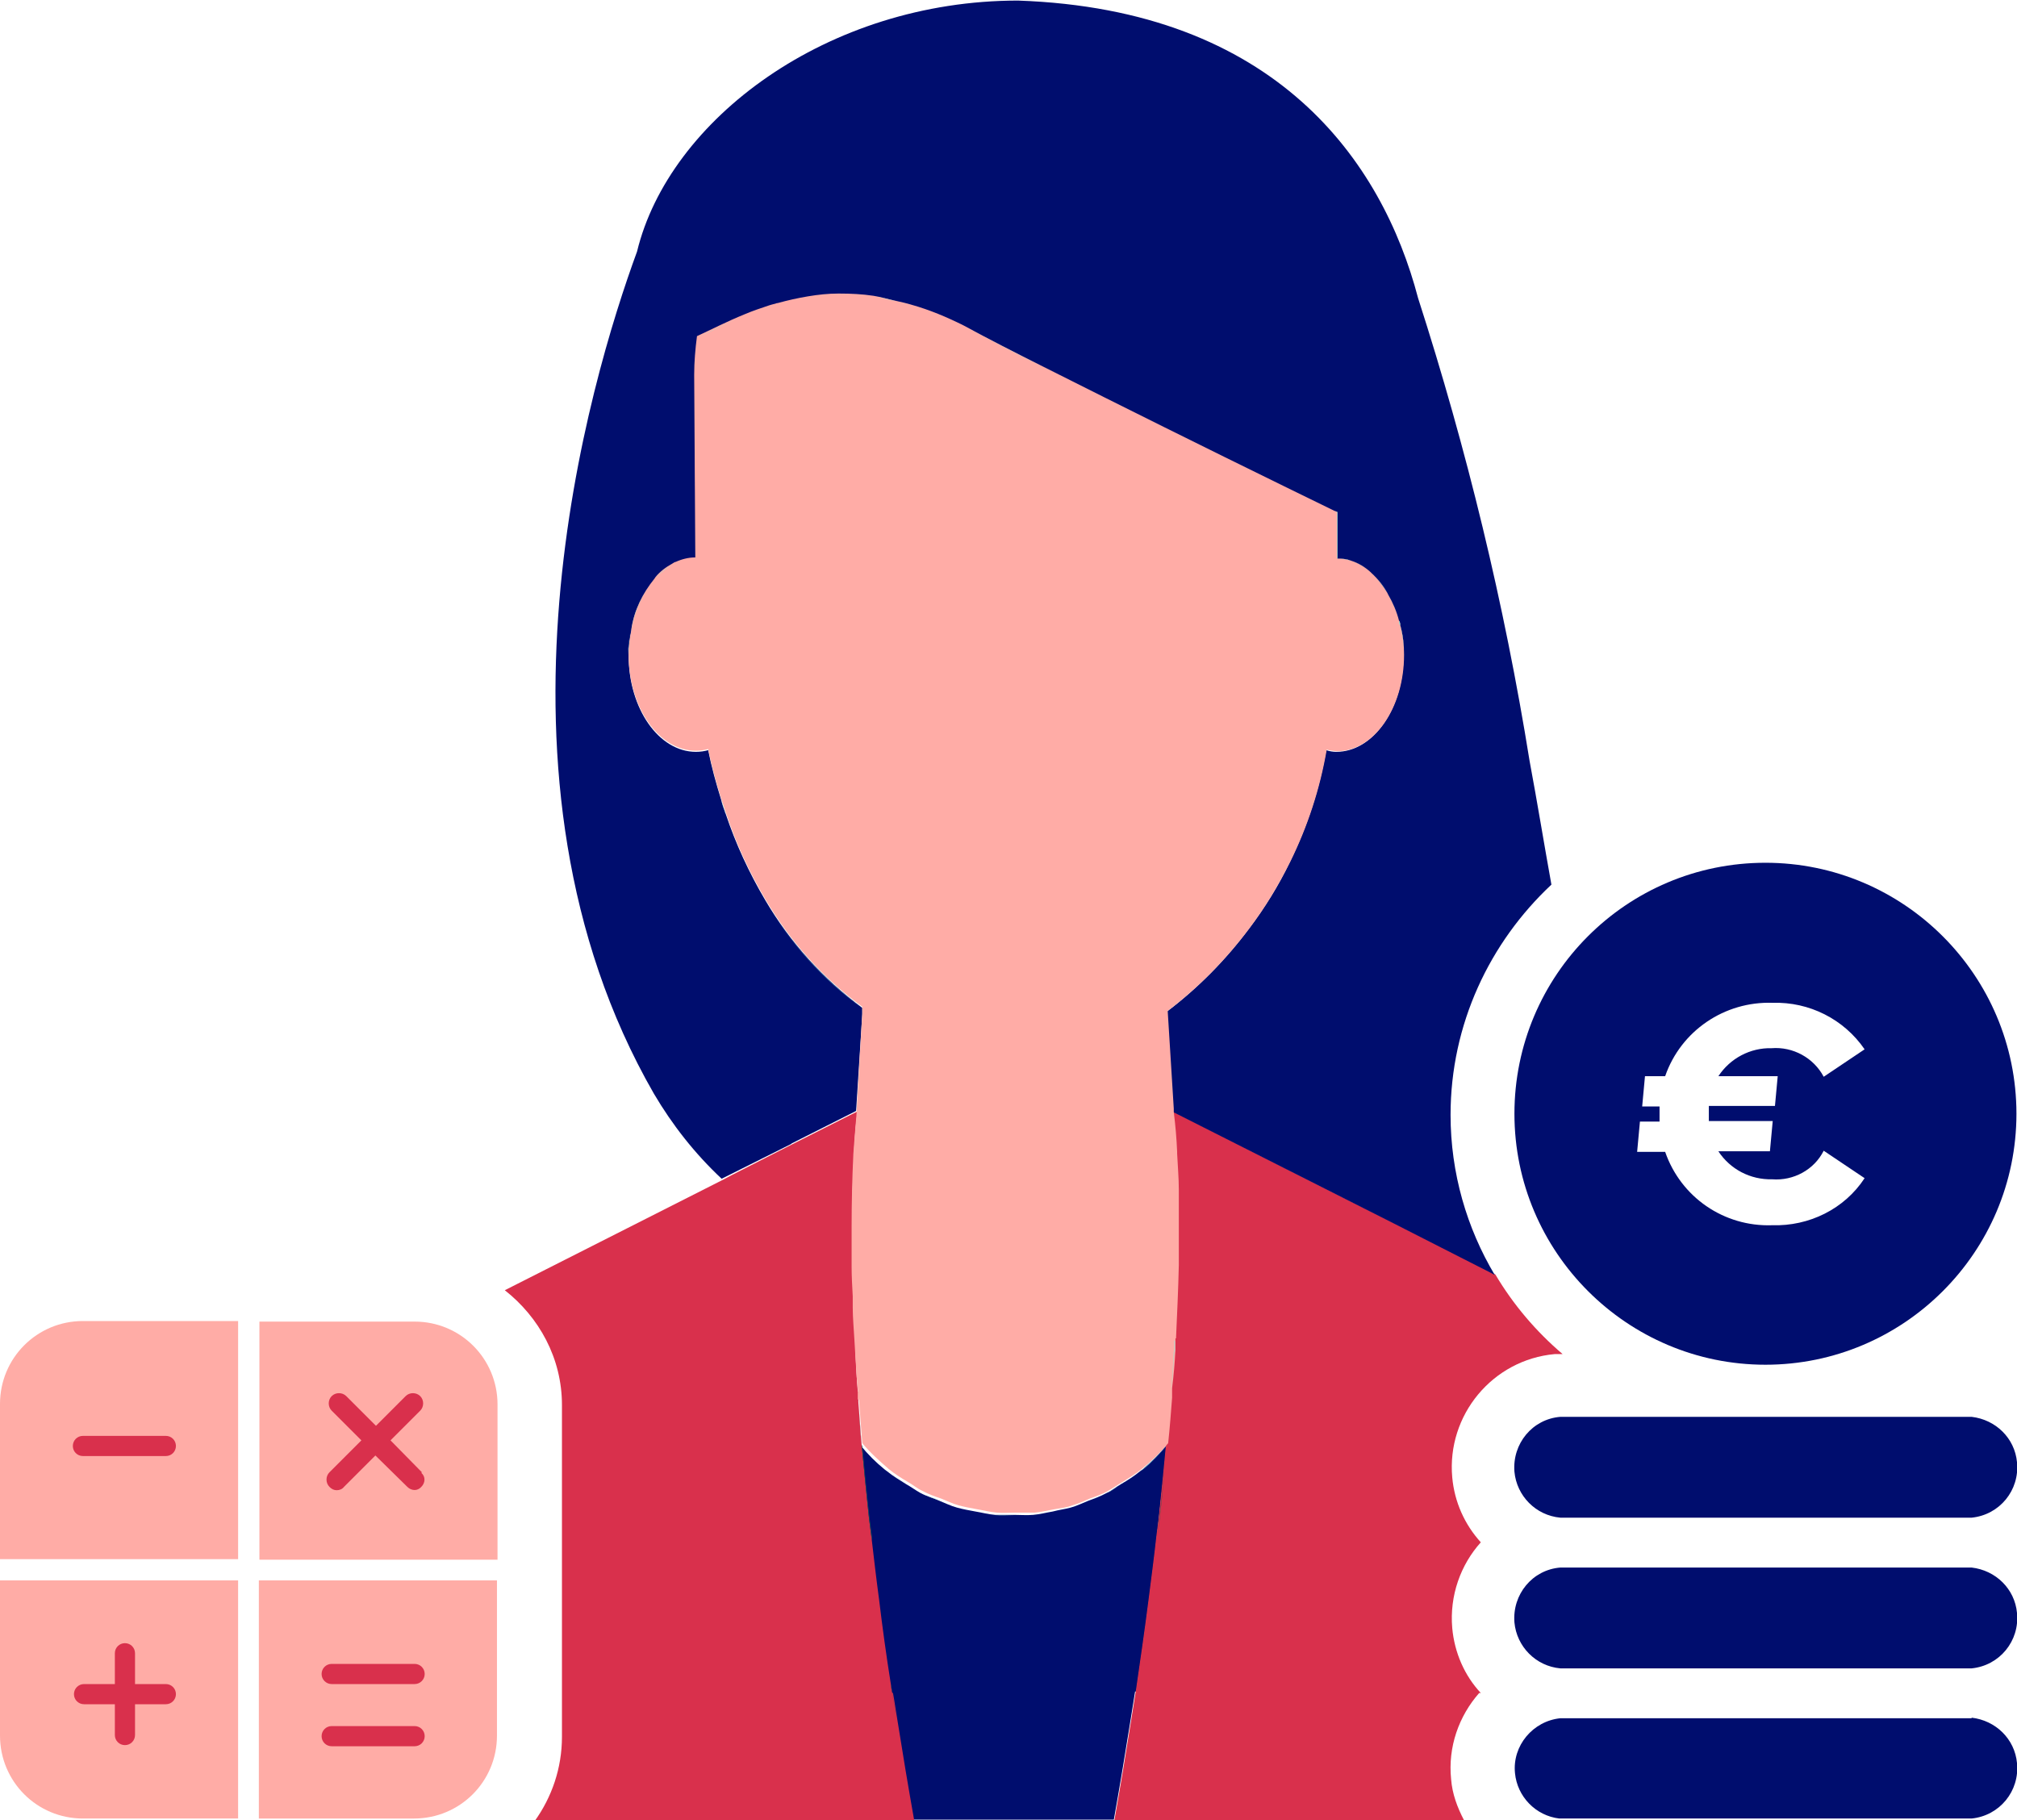 <?xml version="1.0" encoding="UTF-8"?>
<svg id="Calque_1" data-name="Calque 1" xmlns="http://www.w3.org/2000/svg" viewBox="0 0 36 32.49">
  <defs>
    <style>
      .cls-1 {
        fill: none;
      }

      .cls-2 {
        fill: #000d6e;
      }

      .cls-3 {
        fill: #ffaca6;
      }

      .cls-4 {
        fill: #d9304c;
      }

      .cls-5 {
        fill: #1b5951;
      }

      .cls-6 {
        fill: #94e3d4;
      }
    </style>
  </defs>
  <g>
    <path class="cls-2" d="M35.19,30.67h-7.34c-.49,.05-.86,.49-.81,.98,.04,.42,.37,.76,.79,.81,0,0,.01,0,.02,0h7.34c.5-.05,.86-.49,.81-.99-.04-.43-.38-.76-.81-.81h0Zm0-2.69h-7.34c-.5,.04-.86,.48-.82,.98,.04,.43,.38,.78,.82,.82h7.34c.5-.05,.86-.49,.81-.99-.04-.43-.38-.76-.81-.81h0Zm0-2.69h-7.34c-.5,.04-.86,.48-.82,.98,.04,.43,.38,.78,.82,.82h7.34c.5-.05,.86-.49,.81-.99-.04-.43-.38-.76-.81-.81h0Z"/>
    <path class="cls-2" d="M31.51,15.4c-2.48,0-4.48,2.01-4.48,4.48s2.01,4.48,4.48,4.48,4.48-2.01,4.48-4.48-2.01-4.48-4.48-4.48Zm.22,3.8l-.05,.54h-1.18s0,.09,0,.13c0,.05,0,.09,0,.14h1.14l-.05,.54h-.92c.21,.32,.57,.51,.96,.5,.38,.03,.75-.17,.92-.51l.73,.49c-.36,.55-.99,.86-1.65,.84-.86,.03-1.63-.5-1.91-1.31h-.5l.05-.54h.35s0-.09,0-.14c0-.04,0-.09,0-.13h-.31l.05-.54h.36c.28-.81,1.06-1.34,1.92-1.31,.65-.02,1.27,.29,1.64,.83l-.73,.49c-.18-.34-.55-.54-.93-.51-.38-.01-.74,.18-.95,.5h1.06Z"/>
  </g>
  <g>
    <path class="cls-1" d="M23.03,15.39c-.2,.42-.45,.82-.73,1.19,.28-.37,.52-.77,.73-1.19Z"/>
    <path class="cls-1" d="M23.81,9.12c-1.74-.84-3.46-1.69-5.18-2.56,1.42,.72,2.85,1.43,4.29,2.13l.9,.44Z"/>
    <polygon class="cls-1" points="14.98 5.25 14.98 5.25 14.96 5.25 14.96 5.25 14.98 5.25"/>
    <path class="cls-1" d="M14.96,5.25s-.03,0-.05,0c.02,0,.03,0,.05,0h0Z"/>
    <polygon class="cls-1" points="14.13 20.41 15.28 19.83 15.28 19.83 14.13 20.41"/>
    <polygon class="cls-1" points="15.31 24.83 15.31 24.83 15.32 25.01 15.32 25.02 15.32 25.01 15.31 24.83"/>
    <path class="cls-1" d="M14.42,5.31c.18-.03,.36-.05,.54-.05-.03,0-.06,0-.09,0-.15,0-.3,.02-.45,.04-.06,0-.11,.02-.17,.03-.13,.03-.25,.05-.37,.09-.01,0-.02,0-.03,.01,.01,0,.02,0,.04-.01,.18-.05,.36-.09,.54-.12Z"/>
    <path class="cls-1" d="M15.2,22.64v-.17c0-.16,0-.32,0-.47h0c0,.16,0,.31,0,.47v.17c0,.17,.01,.34,.02,.52v.1s0-.1,0-.1c0-.18-.01-.35-.02-.52Z"/>
    <path class="cls-1" d="M15.22,20.59c.02-.37,.04-.61,.06-.71-.01,.1-.04,.33-.06,.71Z"/>
    <path class="cls-1" d="M15.22,20.64s0,0,0,0c.03-.44,.05-.71,.06-.77h0c0,.06-.03,.33-.06,.77Z"/>
    <path class="cls-1" d="M12.41,13.42s0,0,0,0c.07,0,.15-.01,.22-.03,0,0,0,0,0,0-.07,.02-.14,.03-.22,.03Z"/>
    <path class="cls-1" d="M15.26,24.16c.01,.21,.03,.43,.04,.66-.02-.29-.04-.59-.06-.88v.22Z"/>
    <path class="cls-1" d="M18.44,27.04c-.11,.01-.23,0-.34,0,.11,0,.23,0,.34,0Z"/>
    <path class="cls-1" d="M19.11,26.91c-.11,.03-.22,.04-.32,.07,.11-.02,.22-.03,.32-.07Z"/>
    <path class="cls-1" d="M19.76,26.65c-.11,.06-.22,.1-.33,.14,.11-.04,.23-.08,.33-.14Z"/>
    <path class="cls-1" d="M15.19,21.92c0-.42,0-.85,.03-1.27-.02,.32-.03,.75-.03,1.27Z"/>
    <path class="cls-1" d="M20.99,23.33c.01-.24,.02-.48,.02-.71-.01,.44-.03,.87-.05,1.31,.01-.21,.02-.4,.03-.59Z"/>
    <path class="cls-1" d="M17.77,27.04c-.12-.01-.23-.04-.35-.06,.12,.02,.23,.05,.35,.06Z"/>
    <path class="cls-1" d="M15.91,30.06c-.13-.86-.25-1.71-.34-2.57,.04,.34,.08,.69,.13,1.06,.07,.5,.14,1.01,.21,1.51Z"/>
    <path class="cls-1" d="M15.38,25.8h0c.13,.16,.27,.3,.43,.43,.01,.01,.03,.02,.04,.03-.17-.14-.33-.29-.47-.46h0Z"/>
    <path class="cls-1" d="M17.09,26.91c-.11-.03-.21-.08-.31-.12,.1,.04,.2,.09,.31,.12Z"/>
    <path class="cls-1" d="M16.45,26.65c-.09-.05-.17-.11-.26-.16,.09,.05,.17,.12,.26,.16Z"/>
    <path class="cls-1" d="M20.35,26.26c-.11,.09-.22,.16-.34,.23,.11-.07,.23-.14,.34-.23Z"/>
    <polygon class="cls-1" points="20.93 19.83 20.93 19.83 23.16 20.96 26.63 22.71 24.89 21.83 20.93 19.83"/>
    <path class="cls-1" d="M20.99,20.59v.03s0-.03,0-.03c-.02-.38-.04-.61-.06-.71h0c.02,.24,.04,.47,.06,.71Z"/>
    <path class="cls-1" d="M21.02,21.43c0,.12,0,.25,0,.38h0c0-.13,0-.26,0-.38v-.15c0-.25-.02-.47-.03-.65,.01,.22,.02,.43,.02,.65v.15Z"/>
    <polygon class="cls-1" points="20.93 19.87 20.93 19.87 20.93 19.86 20.93 19.85 20.93 19.86 20.93 19.87"/>
    <path class="cls-1" d="M21.02,21.8h0c0-.13,0-.26,0-.38,0,.12,0,.25,0,.38Z"/>
    <path class="cls-1" d="M15.28,19.87s0,0,0,.01c-.01,.1-.04,.33-.06,.71,0,.02,0,.03,0,.05,.03-.44,.05-.71,.06-.77Z"/>
    <polygon class="cls-1" points="20.93 19.87 20.93 19.85 20.93 19.86 20.93 19.87"/>
    <path class="cls-1" d="M15.28,19.86v-.03s0,.02,0,.03h0Z"/>
    <path class="cls-1" d="M14.96,5.25s-.03,0-.05,0c-.01,0-.03,0-.04,0,.03,0,.06,0,.09,0h0Z"/>
    <rect class="cls-1" x="15.28" y="19.83" width="0" height="0"/>
    <path class="cls-2" d="M20.28,30.2c.08-.55,.16-1.1,.23-1.65,.05-.39,.1-.77,.14-1.14,.06-.54,.12-1.07,.17-1.61h0c-.13,.15-.28,.3-.43,.43-.01,.01-.03,.02-.04,.03-.11,.09-.22,.16-.34,.23-.09,.05-.17,.12-.26,.16-.11,.06-.22,.1-.33,.14-.1,.04-.2,.09-.31,.12-.11,.03-.21,.04-.32,.07-.12,.02-.23,.05-.35,.06-.11,.01-.23,0-.34,0-.11,0-.23,0-.34,0-.12-.01-.23-.04-.35-.06-.11-.02-.22-.04-.33-.07-.11-.03-.21-.08-.31-.12-.11-.05-.23-.08-.34-.14-.09-.05-.17-.11-.26-.16-.11-.07-.23-.14-.34-.23-.01-.01-.03-.02-.04-.03-.16-.13-.3-.27-.43-.43,.04,.44,.08,.87,.13,1.3l.04,.31s0,.05,0,.08c.1,.86,.22,1.72,.34,2.57,0,.04,.01,.09,.02,.13h0c.03,.17,.05,.33,.08,.5,.09,.57,.19,1.17,.3,1.79h3.61c.11-.62,.21-1.22,.3-1.79,.03-.17,.05-.33,.08-.5Z"/>
    <path class="cls-4" d="M15.92,30.2s-.01-.09-.02-.14c-.08-.5-.15-1.01-.21-1.51-.05-.37-.09-.72-.13-1.06,0-.03,0-.05-.01-.08l-.04-.31c-.05-.46-.09-.89-.13-1.3h0c-.02-.27-.04-.53-.06-.78,0,0,0,0,0,0v-.18s-.01,0-.01,0h0s0,0,0,0c-.02-.23-.03-.45-.04-.66v-.22c-.02-.2-.03-.4-.04-.58v-.1s0-.1,0-.1c0-.17-.01-.34-.02-.52v-.17c0-.16,0-.31,0-.47h0v-.09h0c0-.52,.01-.95,.03-1.27,0,0,0,0,0,0h0s0-.04,0-.06c.02-.37,.04-.61,.06-.71,0-.03,0-.05,0-.05l-1.15,.58-1.08,.55-.15,.08s0,0,0,0l-3.91,1.98c.61,.48,1.02,1.21,1.02,2.05v5.92c0,.56-.18,1.08-.49,1.51h6.78c-.11-.62-.21-1.22-.3-1.79-.03-.17-.05-.33-.08-.49Z"/>
    <polygon class="cls-5" points="15.22 20.64 15.21 20.65 15.22 20.64 15.22 20.64"/>
    <polygon class="cls-5" points="15.38 25.8 15.38 25.8 15.38 25.8 15.38 25.8 15.38 25.8"/>
    <path class="cls-4" d="M26.43,30.22c-.29-.31-.47-.72-.51-1.16-.05-.58,.15-1.13,.51-1.53-.29-.32-.47-.72-.51-1.16-.1-1.11,.72-2.1,1.83-2.2h.1s.04,0,.04,0c-.47-.4-.88-.88-1.2-1.42l-.07-.04-3.47-1.75-2.23-1.13v.02s0,.02,0,.02h0s0,.02,0,.02h0c.01,.1,.04,.33,.06,.71v.03c0,.18,.02,.4,.02,.65v.15c0,.12,0,.25,0,.38h0v.18h0c0,.14,0,.29,0,.45v.19s0,0,0,0c0,.24-.01,.48-.02,.71,0,.19-.02,.39-.03,.59,0,0,0,0,0,0v.2c-.02,.22-.04,.45-.06,.69v.17c-.03,.26-.05,.52-.08,.8h0c-.04,.42-.08,.85-.13,1.31l-.04,.31c-.04,.37-.09,.75-.14,1.14-.07,.55-.15,1.1-.23,1.65-.03,.17-.05,.33-.08,.5-.09,.57-.19,1.17-.3,1.79h6.24c-.12-.23-.21-.47-.23-.73-.06-.58,.14-1.13,.5-1.54Z"/>
    <polygon class="cls-5" points="20.93 19.87 20.93 19.87 20.93 19.87 20.93 19.87"/>
    <path class="cls-5" d="M15.28,19.87h0s0-.03,0-.03h0s0,0,0,0c0,0,0,.02,0,.05,0,0,0,0,0-.01h0Z"/>
    <path class="cls-5" d="M15.22,20.59s0,.04,0,.06c0,0,0,0,0,0,0-.02,0-.03,0-.05Z"/>
    <path class="cls-5" d="M16,30.69c-.03-.17-.05-.33-.08-.5h0s-.01-.09-.02-.13c0,.05,.01,.09,.02,.14,.03,.17,.05,.33,.08,.49Z"/>
    <path class="cls-5" d="M20.29,30.2c.08-.55,.16-1.1,.23-1.65,.05-.39,.1-.77,.14-1.14-.04,.37-.09,.75-.14,1.14,.05-.39,.1-.77,.14-1.14l.04-.31c.05-.45,.09-.89,.13-1.3h0c-.05,.54-.11,1.07-.17,1.61-.04,.37-.09,.75-.14,1.14-.07,.55-.15,1.1-.23,1.65-.03,.17-.05,.33-.08,.5-.09,.57-.19,1.17-.3,1.79h0c.11-.62,.21-1.22,.3-1.79,.03-.17,.05-.33,.08-.5Z"/>
    <path class="cls-5" d="M15.38,25.8c.04,.41,.08,.85,.13,1.3l.04,.31s0,.05,.01,.08c0-.03,0-.05,0-.08l-.04-.31c-.05-.43-.09-.87-.13-1.3h0s0,0,0,0Z"/>
    <path class="cls-2" d="M14.13,20.41l1.15-.58h0s.11-1.72,.11-1.72v-.12c-.7-.52-1.29-1.17-1.73-1.92-.29-.49-.53-1.01-.71-1.55-.03-.08-.06-.17-.08-.25-.09-.29-.17-.58-.23-.88-.07,.02-.14,.03-.22,.03,0,0,0,0,0,0s0,0,0,0c-.66,0-1.2-.77-1.2-1.72,0-.15,.02-.3,.05-.44v-.02c.06-.33,.2-.64,.42-.89l.02-.03c.09-.09,.19-.17,.3-.24,.02,0,.04-.02,.06-.03,.11-.05,.23-.08,.35-.08h0l-.02-3.26c0-.23,.02-.46,.05-.69,.24-.12,.53-.26,.85-.39,.15-.06,.29-.11,.44-.16,.04-.01,.08-.02,.11-.03,.01,0,.02,0,.03-.01,.12-.03,.24-.06,.37-.09,.06-.01,.11-.02,.17-.03,.15-.02,.3-.04,.45-.04-.15,0-.3,.02-.45,.04,.16-.03,.33-.04,.49-.05,.02,0,.03,0,.05,0h.02s0,0,0,0h0c.2,0,.41,.01,.61,.04,.13,.02,.27,.05,.4,.09,.09,.02,.18,.04,.28,.07h0c.32,.09,.63,.22,.93,.37,.47,.25,.95,.49,1.43,.74,1.72,.87,3.45,1.72,5.18,2.56l.05,.02v.83c.09,0,.17,.02,.25,.04,.13,.04,.24,.11,.34,.2l.02,.02c.11,.1,.21,.22,.28,.35l.02,.04c.08,.15,.14,.3,.19,.46,0,.02,0,.05,.02,.07,.04,.18,.06,.36,.07,.54,0,.95-.54,1.72-1.2,1.72-.06,0-.12-.01-.18-.03-.12,.7-.34,1.37-.65,2-.2,.42-.45,.82-.73,1.19-.42,.56-.91,1.06-1.48,1.49l.11,1.77,3.96,2,1.73,.88,.07,.04c-.5-.84-.79-1.82-.79-2.86,0-1.62,.7-3.08,1.8-4.11-.13-.72-.25-1.46-.39-2.21-.45-2.8-1.12-5.56-1.99-8.26-.64-2.44-2.53-5.15-7.14-5.31-3.41,0-6.23,2.13-6.8,4.48-.84,2.29-2.96,9.36,.3,15.03,.33,.56,.73,1.07,1.21,1.52l.16-.08,1.08-.54Zm-2.07-10.36s-.04,.02-.06,.02c.02,0,.04-.02,.06-.02Z"/>
    <polygon class="cls-2" points="15.28 19.83 15.28 19.83 15.28 19.83 15.28 19.83"/>
    <path class="cls-2" d="M14.42,5.31c.15-.02,.3-.04,.45-.04,.01,0,.03,0,.04,0-.17,0-.33,.02-.49,.05Z"/>
    <path class="cls-2" d="M16.27,5.44c-.09-.03-.19-.05-.28-.07,.09,.02,.18,.04,.28,.07h0Z"/>
    <path class="cls-2" d="M13.66,16.07c.44,.75,1.03,1.41,1.73,1.92-.7-.52-1.29-1.17-1.73-1.92Z"/>
    <polygon class="cls-2" points="13.05 20.96 14.13 20.41 13.05 20.96 12.9 21.04 12.9 21.04 13.05 20.96"/>
    <polygon class="cls-2" points="26.63 22.71 26.7 22.74 26.7 22.74 26.63 22.71"/>
    <path class="cls-3" d="M20.82,18.06c.57-.43,1.06-.93,1.48-1.49,.28-.37,.52-.77,.73-1.19,.31-.63,.53-1.3,.65-2,.06,.02,.12,.02,.18,.03,.66,0,1.2-.77,1.2-1.72,0-.18-.02-.36-.07-.54,0-.02,0-.05-.02-.07-.04-.16-.11-.32-.19-.46l-.02-.04c-.08-.13-.17-.25-.28-.35l-.02-.02c-.1-.09-.22-.16-.34-.2-.08-.03-.16-.04-.25-.04v-.83s-.04-.02-.05-.02l-.9-.44c-1.43-.7-2.86-1.41-4.29-2.13-.5-.25-.99-.5-1.43-.74-.3-.15-.61-.28-.93-.37-.1-.03-.19-.05-.28-.07-.14-.03-.27-.07-.4-.09-.2-.03-.4-.04-.61-.04h-.02c-.18,0-.36,.02-.54,.05-.18,.03-.36,.07-.54,.12-.01,0-.02,0-.04,.01-.04,.01-.08,.02-.11,.03-.15,.05-.3,.1-.44,.16-.32,.13-.61,.28-.85,.39-.03,.23-.05,.46-.05,.69l.02,3.26h0c-.12,0-.24,.03-.35,.08-.02,0-.04,.02-.06,.03-.11,.06-.22,.14-.3,.24l-.02,.03c-.21,.26-.36,.56-.41,.89v.02c-.03,.14-.05,.29-.05,.44,0,.95,.54,1.72,1.2,1.72,.07,0,.15-.01,.22-.03,0,0,0,0,0,0,0,0,0,0,0,0,.06,.3,.14,.59,.23,.88l.08,.24h0c.18,.55,.42,1.07,.71,1.56,.44,.75,1.03,1.41,1.73,1.92v.12s-.1,1.72-.1,1.72h0s0,0,0,0c0,0,0,0,0,0v.03s0,0,0,0c0,0,0,0,0,0,0,.06-.03,.33-.06,.77,0,0,0,0,0,.01h0s0,0,0,0c-.02,.42-.03,.85-.03,1.27h0v.09c0,.15,0,.31,0,.47v.17c0,.16,.01,.34,.02,.52v.1s0,.1,0,.1c0,.19,.02,.39,.03,.58-.01-.2-.02-.4-.03-.58,0,.19,.02,.38,.03,.58,.02,.29,.03,.59,.06,.88,0,0,0,0,0,0v.18s.01,0,.02,0c.02,.25,.04,.51,.06,.78,.14,.17,.31,.32,.47,.46,.11,.09,.22,.16,.34,.23,.09,.05,.17,.12,.26,.16,.11,.06,.22,.1,.34,.14,.1,.04,.2,.09,.31,.12,.11,.03,.22,.05,.33,.07,.12,.02,.23,.05,.35,.06,.11,.01,.23,0,.34,0,.11,0,.23,0,.34,0,.12-.01,.23-.04,.35-.06,.11-.02,.22-.03,.32-.07,.11-.03,.21-.08,.31-.12,.11-.04,.23-.08,.33-.14,.09-.05,.17-.11,.26-.16,.11-.07,.23-.14,.34-.23,.17-.14,.33-.29,.47-.46h0c.03-.28,.05-.55,.07-.81v-.17c.03-.24,.05-.47,.06-.69v-.2s.01,0,.01,0c.02-.44,.04-.87,.05-1.31,0,0,0,0,0,0v-.19c0-.15,0-.3,0-.44v-.18c0-.13,0-.26,0-.38v-.15c0-.22-.02-.43-.03-.65v-.03c-.01-.24-.03-.47-.06-.71h0s0-.02,0-.02h0s0-.02,0-.02v-.02s0,0,0,0l-.11-1.77Z"/>
    <path class="cls-6" d="M15.38,17.99c-.7-.52-1.29-1.17-1.73-1.92,.44,.75,1.03,1.41,1.73,1.92Z"/>
    <path class="cls-6" d="M18.1,27.05c-.11,0-.23,0-.34,0,.11,.01,.23,0,.34,0Z"/>
    <path class="cls-6" d="M19.43,26.79c-.1,.04-.2,.09-.31,.12,.11-.03,.21-.08,.31-.12Z"/>
    <path class="cls-6" d="M20.4,26.23c.16-.13,.3-.28,.43-.43-.15,.17-.31,.32-.47,.46,.01-.01,.03-.02,.04-.03Z"/>
    <path class="cls-6" d="M18.79,26.98c-.12,.02-.23,.05-.35,.06,.12-.01,.23-.04,.35-.06Z"/>
    <path class="cls-6" d="M17.42,26.98c-.11-.02-.22-.04-.33-.07,.11,.03,.22,.05,.33,.07Z"/>
    <path class="cls-6" d="M16.19,26.49c-.11-.07-.23-.14-.34-.23,.11,.09,.22,.16,.34,.23Z"/>
    <path class="cls-6" d="M16.79,26.79c-.11-.05-.23-.08-.34-.14,.11,.06,.22,.1,.34,.14Z"/>
    <path class="cls-6" d="M20.02,26.49c-.09,.05-.17,.12-.26,.16,.09-.05,.17-.11,.26-.16Z"/>
    <path class="cls-6" d="M15.22,23.26v.1c.01,.19,.02,.38,.03,.58-.01-.19-.02-.39-.03-.58v-.1Z"/>
    <path class="cls-6" d="M21.01,22.62s0,0,0,0c0,0,0,0,0,0v-.19c0-.15,0-.31,0-.44h0c0,.14,0,.29,0,.44v.19Z"/>
    <path class="cls-6" d="M20.95,24.13c-.01,.22-.03,.45-.04,.69v.17s0-.17,0-.17c.02-.24,.03-.47,.05-.69v-.2s.01,0,.01,0c0,0,0,0,0,0v.2Z"/>
    <polygon class="cls-6" points="15.31 24.83 15.31 24.83 15.31 24.83 15.31 24.83"/>
    <path class="cls-6" d="M15.32,25.02c.02,.25,.04,.51,.06,.78h0c-.03-.27-.04-.53-.06-.78Z"/>
    <polygon class="cls-6" points="15.21 20.65 15.21 20.65 15.22 20.64 15.21 20.65"/>
    <polygon class="cls-6" points="15.21 20.65 15.21 20.65 15.21 20.65 15.21 20.65"/>
    <polygon class="cls-6" points="15.28 19.87 15.28 19.87 15.28 19.87 15.28 19.87"/>
    <polygon class="cls-6" points="15.28 19.83 15.28 19.83 15.28 19.83 15.28 19.83"/>
    <polygon class="cls-6" points="20.94 19.88 20.93 19.87 20.93 19.87 20.94 19.88"/>
    <path class="cls-6" d="M11.21,11.69c0-.15,.02-.29,.05-.44v-.02s0,.02,0,.02c-.03,.15-.04,.29-.05,.44,0,.95,.54,1.72,1.2,1.72,0,0,0,0,0,0-.66,0-1.2-.77-1.2-1.72Z"/>
    <path class="cls-6" d="M12.95,14.52h0s-.08-.25-.08-.25c-.09-.29-.17-.59-.23-.88,0,0,0,0,0,0,.06,.3,.14,.59,.23,.88l.08,.24h0c-.03-.07-.06-.16-.08-.24,.03,.09,.06,.17,.08,.25,.18,.54,.42,1.06,.71,1.55h0c-.29-.49-.53-1.01-.71-1.55Z"/>
    <polygon class="cls-6" points="15.28 19.83 15.39 18.11 15.28 19.83 15.28 19.83 15.28 19.83"/>
    <path class="cls-6" d="M12.39,6.72c0-.23,.02-.46,.05-.69,.24-.12,.53-.26,.85-.39,.14-.06,.29-.11,.44-.16,.04-.01,.08-.02,.11-.03-.04,.01-.08,.02-.11,.03-.15,.05-.3,.1-.44,.16-.32,.13-.61,.28-.85,.39-.03,.23-.05,.46-.05,.69l.02,3.26h0l-.02-3.26Z"/>
    <path class="cls-6" d="M16,5.38c.09,.02,.18,.04,.28,.07,.32,.09,.63,.22,.93,.37-.3-.15-.61-.28-.93-.37-.09-.03-.19-.05-.28-.07-.14-.03-.27-.07-.4-.09h0c-.2-.03-.4-.04-.61-.04h0c.2,0,.41,.01,.61,.04,.13,.02,.27,.05,.4,.09Z"/>
    <path class="cls-6" d="M17.2,5.82c.44,.23,.93,.48,1.43,.74-.48-.24-.95-.49-1.43-.74Z"/>
    <path class="cls-6" d="M12,10.08c-.11,.06-.22,.14-.3,.24l-.02,.03,.02-.03c.09-.1,.19-.17,.3-.24Z"/>
    <path class="cls-6" d="M23.87,9.97c.08,0,.17,.02,.25,.04,.13,.04,.24,.11,.34,.2l.02,.02c.11,.1,.21,.22,.28,.35l.02,.04c.08,.15,.15,.3,.19,.46,0,.02,0,.05,.02,.07,.04,.18,.07,.36,.07,.54,0-.18-.02-.36-.07-.54h0s0-.05-.02-.07c-.04-.16-.11-.32-.19-.46h0s-.02-.04-.02-.04l.02,.04-.02-.04c-.08-.13-.17-.25-.28-.35l-.02-.02c-.1-.09-.22-.16-.34-.2-.08-.03-.16-.04-.25-.04v-.83s-.06-.02-.06-.02c.02,0,.03,.02,.05,.02v.83Z"/>
    <path class="cls-6" d="M11.68,10.34c-.21,.25-.36,.56-.41,.89v.02s0-.02,0-.02c.06-.33,.2-.64,.41-.89Z"/>
    <path class="cls-6" d="M24.99,11.16s0-.05-.02-.07c0,.02,0,.05,.02,.08h0Z"/>
    <path class="cls-6" d="M13.66,16.07h0c.44,.75,1.03,1.41,1.73,1.92v.12s0-.12,0-.12c-.7-.52-1.29-1.17-1.73-1.92Z"/>
    <polygon class="cls-6" points="24.79 10.62 24.79 10.62 24.76 10.58 24.79 10.62"/>
    <path class="cls-6" d="M12.94,14.51l-.08-.24c.03,.09,.06,.17,.08,.25h0Z"/>
    <path class="cls-6" d="M15.59,5.29c-.2-.03-.4-.04-.61-.04,.2,0,.41,.01,.61,.04h0Z"/>
  </g>
  <g id="Icon">
    <path class="cls-3" d="M8.88,27.84v-2.77c0-.82-.66-1.48-1.48-1.48h-2.77v4.25h4.25Z"/>
    <path class="cls-3" d="M4.62,32.46h2.77c.82,0,1.48-.66,1.48-1.48v-2.77H4.62v4.25Z"/>
    <path class="cls-3" d="M0,28.21v2.77c0,.82,.66,1.48,1.48,1.48h2.77v-4.25H0Z"/>
    <path class="cls-3" d="M4.25,23.58H1.48c-.82,0-1.48,.66-1.48,1.48v2.77H4.25v-4.25Z"/>
    <path class="cls-4" d="M2.96,25.99H1.48c-.1,0-.18-.08-.18-.18s.08-.18,.18-.18h1.48c.1,0,.18,.08,.18,.18s-.08,.18-.18,.18Z"/>
    <path class="cls-4" d="M7.53,26.28l-.56-.57,.53-.53c.07-.07,.07-.19,0-.26-.07-.07-.19-.07-.26,0,0,0,0,0,0,0l-.53,.53-.53-.53c-.07-.07-.19-.07-.26,0-.07,.07-.07,.19,0,.26h0l.53,.53-.57,.57c-.07,.07-.07,.19,0,.26,.04,.04,.08,.06,.13,.06,.05,0,.1-.02,.13-.06l.56-.56,.57,.56c.07,.07,.18,.08,.25,0,0,0,0,0,0,0,.07-.07,.08-.18,0-.25,0,0,0,0,0,0Z"/>
    <path class="cls-4" d="M7.4,30.06h-1.48c-.1,0-.18-.08-.18-.18s.08-.18,.18-.18h1.48c.1,0,.18,.08,.18,.18s-.08,.18-.18,.18Z"/>
    <path class="cls-4" d="M7.4,31.17h-1.48c-.1,0-.18-.08-.18-.18s.08-.18,.18-.18h1.48c.1,0,.18,.08,.18,.18s-.08,.18-.18,.18Z"/>
    <path class="cls-4" d="M2.96,30.06h-.55v-.55c0-.1-.08-.18-.18-.18s-.18,.08-.18,.18v.55h-.55c-.1,0-.18,.08-.18,.18s.08,.18,.18,.18h.55v.55c0,.1,.08,.18,.18,.18s.18-.08,.18-.18v-.55h.55c.1,0,.18-.08,.18-.18s-.08-.18-.18-.18Z"/>
  </g>
</svg>